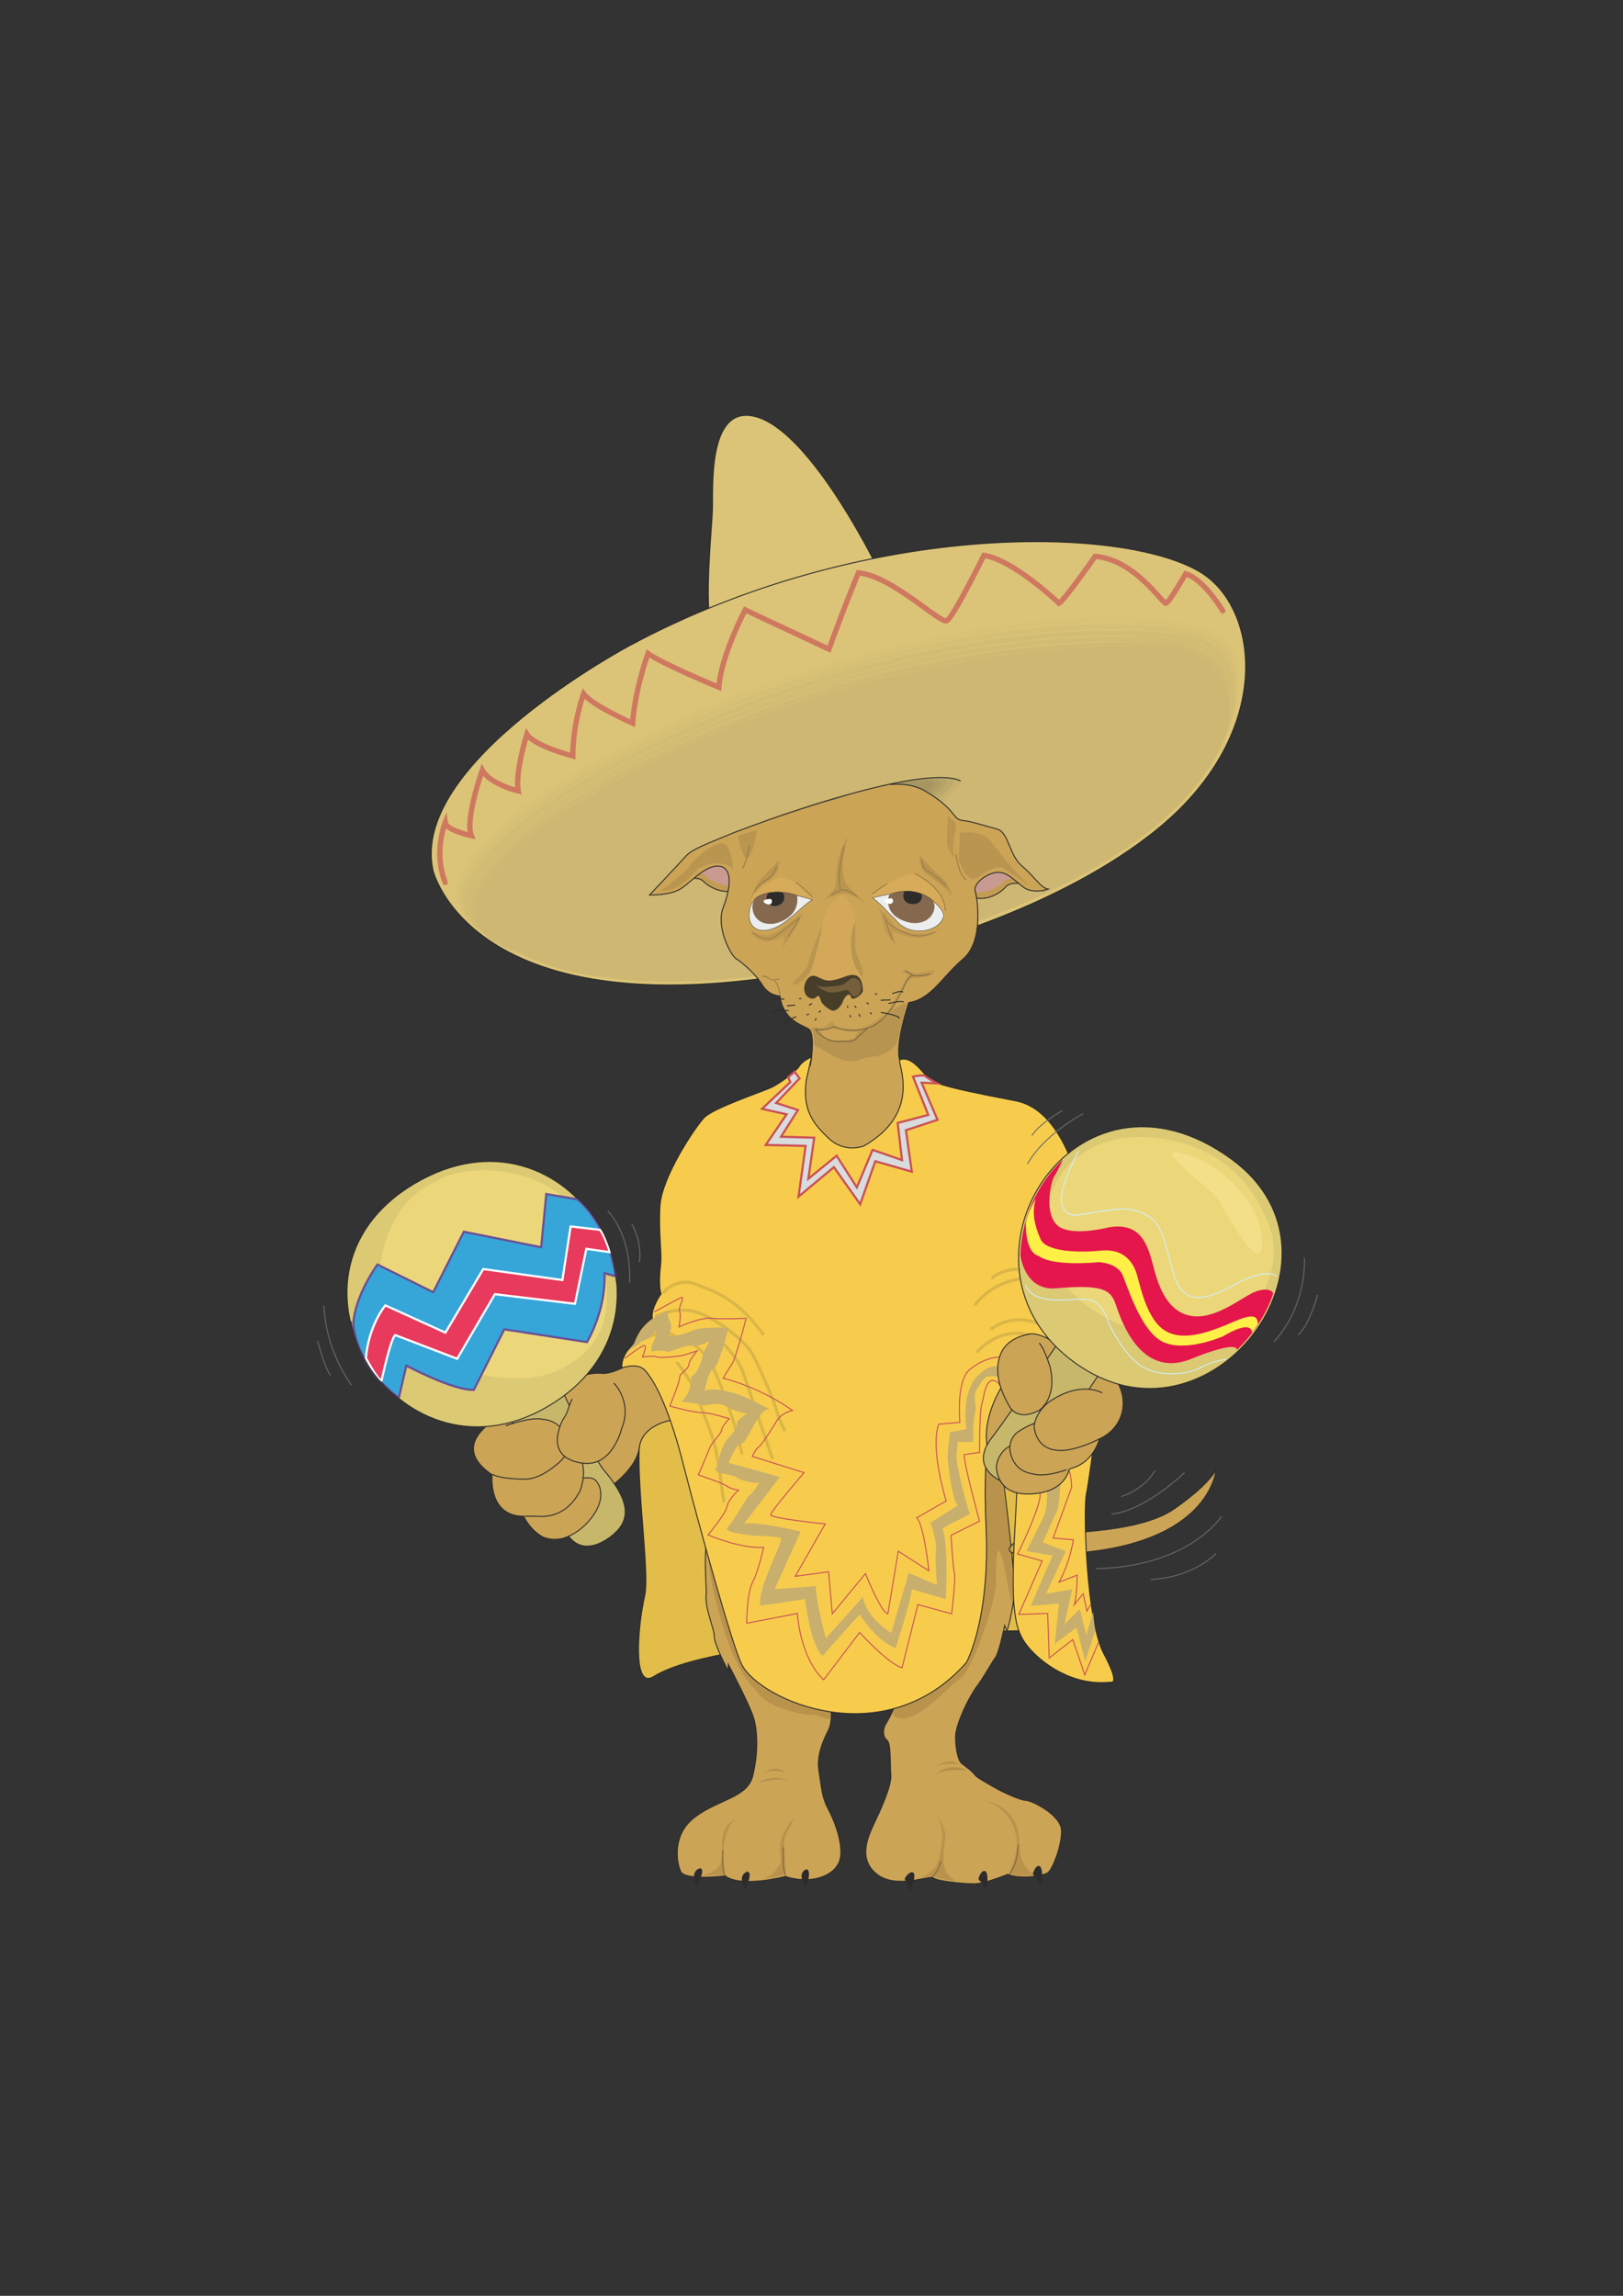 <?xml version="1.0" encoding="utf-8"?>
<!-- Created by UniConvertor 2.0rc4 (https://sk1project.net/) -->
<svg xmlns="http://www.w3.org/2000/svg" height="841.89pt" viewBox="0 0 595.276 841.89" width="595.276pt" version="1.1" xmlns:xlink="http://www.w3.org/1999/xlink" id="97447d30-f60c-11ea-83f9-dcc15c148e23">

<rect x="0" y="0" width="595.276" height="841.89" fill="#333333" stroke="none"/>

<g>
	<path style="stroke:#2d2c2b;stroke-width:0.36;stroke-miterlimit:10.433;fill:#dbc477;" d="M 322.766,210.057 C 318.374,201.057 295.982,157.569 276.974,152.745 259.118,148.209 261.638,180.249 261.278,187.449 260.99,194.649 258.254,220.929 260.99,231.441 263.798,242.025 322.766,210.057 322.766,210.057 L 322.766,210.057 Z" />
	<path style="stroke:#2d2c2b;stroke-width:0.36;stroke-miterlimit:10.433;fill:#dbc477;" d="M 318.374,351.609 C 331.19,348.585 387.854,334.329 425.294,303.369 467.63,268.305 462.086,222.369 439.694,209.481 410.174,192.417 315.566,191.337 231.182,236.625 231.182,236.625 150.038,279.609 158.822,319.209 158.822,319.209 174.446,385.377 318.374,351.609 L 318.374,351.609 Z" />
	<path style="fill:#cdb772;" d="M 451.286,265.209 C 453.014,259.665 450.494,238.425 427.67,237.201 408.446,236.193 310.094,235.617 211.67,294.801 211.67,294.801 142.838,334.041 191.654,350.025 191.654,350.025 220.094,367.665 291.302,356.001 291.302,356.001 429.686,333.249 451.286,265.209 L 451.286,265.209 Z" />
	<g>
		<path style="fill:#c6b16f;" d="M 351.278,288.105 C 328.454,314.745 299.438,314.673 297.422,315.105 295.478,315.609 286.55,298.905 286.55,298.905 303.614,291.417 359.486,278.817 351.278,288.105 L 351.278,288.105 Z" />
		<path style="fill:#bca96b;" d="M 348.83,288.321 C 327.878,311.649 301.022,312.513 299.078,313.017 297.062,313.449 287.414,298.617 287.414,298.617 304.55,291.417 357.254,279.321 348.83,288.321 L 348.83,288.321 Z" />
		<path style="fill:#b5a368;" d="M 346.31,288.609 C 327.302,308.553 302.678,310.425 300.662,310.857 298.646,311.361 288.278,298.329 288.278,298.329 305.486,291.345 355.094,279.825 346.31,288.609 L 346.31,288.609 Z" />
		<path style="fill:#ad9c64;" d="M 343.862,288.825 C 326.726,305.457 304.262,308.265 302.318,308.769 300.302,309.201 289.142,298.113 289.142,298.113 306.494,291.345 352.934,280.401 343.862,288.825 L 343.862,288.825 Z" />
	</g>
	<path style="fill:#a79661;" d="M 290.006,297.825 C 307.43,291.273 350.774,280.905 341.414,289.041 326.15,302.361 305.918,306.177 303.902,306.609 301.886,307.041 290.006,297.825 290.006,297.825 L 290.006,297.825 Z" />
	<path style="stroke:#2d2c2b;stroke-width:0.36;stroke-miterlimit:10.433;fill:#c29c53;" d="M 382.094,326.409 C 382.094,326.409 372.086,321.657 368.846,325.257 365.678,328.857 359.27,330.801 356.462,328.425 353.654,326.049 359.27,305.601 382.094,326.409 L 382.094,326.409 Z" />
	<path style="fill:#c99b90;" d="M 373.454,322.233 C 373.454,322.233 369.278,321.657 367.694,323.601 366.038,325.617 358.694,328.857 357.47,326.409 356.246,324.033 360.062,313.665 373.454,322.233 L 373.454,322.233 Z" />
	<path style="stroke:#2d2c2b;stroke-width:0.36;stroke-miterlimit:10.433;fill:#c29c53;" d="M 244.862,325.185 C 244.862,325.185 254.582,319.785 257.966,323.169 261.422,326.625 267.902,328.209 270.566,325.617 273.23,323.097 266.462,303.081 244.862,325.185 L 244.862,325.185 Z" />
	<path style="fill:#c99b90;" d="M 253.214,320.433 C 253.214,320.433 257.39,319.641 259.118,321.513 260.846,323.385 268.406,326.193 269.414,323.745 270.494,321.225 266.102,311.073 253.214,320.433 L 253.214,320.433 Z" />
	<path style="fill:#cca456;" d="M 306.494,293.217 C 310.166,292.425 327.662,283.209 339.254,290.049 350.846,296.817 349.262,300.417 352.862,300.849 356.462,301.209 361.286,302.865 365.678,304.017 370.07,305.241 370.07,313.665 374.894,317.625 379.646,321.657 381.662,325.617 384.47,326.049 384.47,326.049 378.854,328.065 375.254,325.257 371.654,322.449 368.846,319.209 364.886,320.001 360.854,320.865 356.894,324.465 357.686,326.841 358.478,329.217 360.854,345.201 353.294,351.609 345.662,358.017 341.63,366.441 333.278,367.665 333.278,367.665 328.094,383.217 330.038,388.833 332.054,394.449 343.646,409.641 322.046,425.625 300.446,441.609 285.686,409.209 297.278,390.417 297.278,390.417 299.294,378.825 296.486,377.241 293.678,375.657 287.27,374.001 286.046,365.217 286.046,365.217 282.086,365.217 279.638,361.257 277.262,357.225 272.078,352.833 270.062,351.609 268.046,350.457 262.502,340.017 265.238,332.817 268.046,325.617 268.838,318.057 263.654,317.625 258.47,317.265 253.502,323.601 249.47,326.049 245.438,328.425 238.238,328.209 238.238,328.209 238.238,328.209 249.47,316.329 251.486,314.025 253.862,311.217 261.134,308.769 266.102,306.609 273.086,303.657 276.47,302.865 279.638,301.209 282.878,299.625 290.798,296.601 306.494,293.217 L 306.494,293.217 Z" />
	<path style="fill:#d3a858;" d="M 309.878,328.857 C 310.958,330.009 314.27,333.825 313.478,339.657 312.686,345.417 312.686,350.817 314.486,354.201 316.286,357.657 317.078,360.033 315.062,361.833 313.046,363.633 296.27,364.857 296.486,360.465 296.702,356.001 298.07,352.401 298.286,351.033 298.502,349.665 301.886,337.209 302.462,335.841 303.038,334.401 307.502,326.265 309.878,328.857 L 309.878,328.857 Z" />
	<path style="stroke:#d3a858;stroke-width:0.36;stroke-miterlimit:10.433;fill:#d6ab59;" d="M 346.454,334.401 C 346.382,338.865 337.454,331.233 327.446,331.233 320.03,331.233 319.166,329.433 320.462,327.849 321.254,326.913 322.262,326.265 323.27,325.617 324.278,325.041 332.27,319.425 335.87,320.865 339.47,322.233 346.67,327.417 346.454,334.401 L 346.454,334.401 Z" />
	<path style="stroke:#2d2c2b;stroke-width:0.36;stroke-miterlimit:10.433;fill:#e3bd4a;" d="M 237.302,521.241 C 230.03,524.697 238.886,574.809 236.438,585.249 234.062,595.617 231.758,619.737 239.678,614.841 265.238,598.857 375.686,597.993 375.686,597.993 375.686,597.993 426.878,431.241 237.302,521.241 L 237.302,521.241 Z" />
	<path style="stroke:#2d2c2b;stroke-width:0.36;stroke-miterlimit:10.433;fill:#cca456;" d="M 231.686,500.001 C 228.95,501.081 224.486,504.033 220.454,503.601 216.494,503.241 208.502,505.257 203.678,508.857 198.854,512.457 157.67,525.201 180.494,540.825 180.494,540.825 178.838,556.017 192.086,556.017 192.086,556.017 196.838,566.817 206.486,564.009 216.062,561.201 220.454,547.593 220.454,547.593 220.454,547.593 233.27,540.033 234.494,530.817 235.646,521.601 248.102,520.449 248.102,520.449 248.102,520.449 242.054,496.041 231.686,500.001 L 231.686,500.001 Z" />
	<path style="stroke:#2d2c2b;stroke-width:0.36;stroke-miterlimit:10.433;fill:#c7b76b;" d="M 206.486,510.441 C 207.638,513.249 218.366,535.353 221.246,538.809 230.102,549.249 232.046,556.449 225.278,562.425 225.278,562.425 212.678,574.377 206.486,559.617 203.03,551.553 187.262,520.017 187.262,520.017 L 206.486,510.441 Z" />
	<path style="fill:#cca456;" d="M 219.302,543.993 C 219.302,543.993 224.054,550.833 213.254,560.409 213.254,560.409 203.678,568.761 197.27,561.993 190.934,555.369 197.27,552.849 200.438,551.625 203.678,550.401 213.686,536.433 219.302,543.993 L 219.302,543.993 Z" />
	<path style="stroke:#2d2c2b;stroke-width:0.36;stroke-miterlimit:10.433;fill:none;" d="M 213.254,542.193 C 213.254,542.193 216.854,541.257 218.438,542.841 220.094,544.425 221.678,548.601 218.654,554.001 218.654,554.001 214.838,561.417 206.846,564.009 206.846,564.009 199.286,566.457 194.678,560.049" />
	<path style="fill:#cca456;" d="M 213.254,535.641 C 214.838,538.737 214.046,547.593 208.502,552.417 202.886,557.241 196.046,556.017 194.102,555.657 192.086,555.225 180.494,547.233 190.07,540.033 199.646,532.833 210.446,530.025 213.254,535.641 L 213.254,535.641 Z" />
	<path style="stroke:#2d2c2b;stroke-width:0.36;stroke-miterlimit:10.433;fill:none;" d="M 207.854,532.833 C 207.854,532.833 212.102,532.257 213.47,536.217 214.838,540.249 213.254,546.009 212.462,547.233 211.67,548.457 207.638,557.025 196.694,556.017 L 192.446,556.017" />
	<path style="fill:#cca456;" d="M 186.902,522.393 C 191.222,521.529 201.662,516.849 207.278,525.633 212.894,534.417 198.062,541.257 195.686,542.049 193.238,542.841 186.038,542.409 183.662,541.257 181.286,540.033 175.238,524.841 186.902,522.393 L 186.902,522.393 Z" />
	<path style="stroke:#2d2c2b;stroke-width:0.36;stroke-miterlimit:10.433;fill:none;" d="M 185.462,522.825 C 185.462,522.825 194.894,519.441 198.854,520.449 198.854,520.449 204.254,520.449 207.062,525.417 207.062,525.417 211.67,531.609 203.678,537.441 203.678,537.441 197.846,542.625 192.302,542.409 192.302,542.409 183.302,542.409 180.638,540.609" />
	<path style="fill:#cca456;" d="M 220.886,505.257 C 222.902,505.257 230.894,509.217 228.878,520.017 226.862,530.817 220.958,540.681 208.862,535.209 200.87,531.609 205.262,521.601 207.278,519.657 209.294,517.641 208.862,505.257 220.886,505.257 L 220.886,505.257 Z" />
	<path style="stroke:#2d2c2b;stroke-width:0.36;stroke-miterlimit:10.433;fill:#cca456;" d="M 366.902,536.073 C 368.198,541.761 372.23,577.329 372.158,584.169 372.158,584.169 370.862,594.105 369.278,598.137 L 368.486,596.121 C 368.486,596.121 366.398,606.129 365.174,607.713 363.95,609.297 360.71,615.273 358.262,618.441 355.814,621.609 350.558,631.977 350.486,636.729 350.414,641.553 351.566,645.945 352.79,646.737 353.942,647.601 356.75,649.617 357.542,650.841 358.334,651.993 363.086,654.441 365.102,655.665 367.118,656.889 374.246,660.201 376.262,660.201 378.278,660.201 389.366,665.529 389.366,671.505 389.294,677.553 385.982,685.473 384.398,686.697 382.814,687.849 374.75,689.361 369.566,687.345 369.566,687.345 361.142,690.873 357.182,690.801 353.15,690.801 343.574,689.865 342.35,688.641 341.198,687.489 328.742,692.961 321.614,687.273 314.414,681.585 318.518,673.233 320.534,668.841 322.622,664.449 327.086,654.945 326.726,650.913 326.366,646.881 326.87,639.321 325.286,638.097 323.702,636.873 323.702,634.065 324.926,632.121 326.15,630.105 332.27,619.377 331.55,609.729 330.83,600.153 303.182,603.465 302.75,611.457 302.246,619.449 303.038,623.121 304.19,625.497 305.342,627.945 304.91,631.905 304.118,633.921 303.254,635.865 299.222,642.633 300.374,649.473 301.454,656.241 301.454,659.049 303.83,663.513 306.206,667.905 310.094,677.985 307.646,683.169 305.198,688.281 297.134,691.017 287.99,688.137 287.99,688.137 271.934,692.385 265.958,687.921 265.958,687.921 251.126,689.793 249.614,686.193 248.03,682.593 246.518,672.513 255.014,666.249 263.438,659.913 273.878,659.193 275.966,651.633 277.982,644.073 278.126,634.857 276.182,629.241 274.166,623.625 267.11,610.305 267.11,610.305 L 267.11,612.753 C 267.11,612.753 261.998,603.105 261.998,600.297 262.07,597.489 258.542,589.857 258.974,585.033 259.406,580.281 256.814,566.169 262.07,551.913 270.782,528.513 355.742,487.185 366.902,536.073 L 366.902,536.073 Z" />
	<path style="fill:#b9924b;" d="M 303.902,626.217 C 303.902,626.217 304.694,628.809 304.478,630.033 304.262,631.257 298.862,628.233 297.638,628.809 296.486,629.457 282.662,626.433 278.846,621.825 275.102,617.217 269.702,613.833 263.294,589.857 258.47,571.857 260.27,567.609 260.27,567.609 L 303.902,626.217 Z" />
	<path style="fill:#b9924b;" d="M 371.078,587.841 C 370.646,589.209 365.246,548.817 365.246,581.217 365.246,586.689 356.894,612.393 352.286,615.417 347.678,618.441 333.638,635.217 327.446,628.809 L 330.254,622.041 362.294,526.209 C 362.294,526.209 366.254,535.065 367.046,540.249 373.094,579.057 371.078,587.841 371.078,587.841 L 371.078,587.841 Z" />
	<path style="stroke:#2d2c2b;stroke-width:0.36;stroke-miterlimit:10.433;fill:#cca456;" d="M 377.27,562.857 C 386.054,561.993 417.23,562.857 430.838,553.209 444.446,543.633 446.03,538.809 446.03,538.809 446.03,538.809 444.446,564.441 398.078,569.193 351.638,574.017 377.27,562.857 377.27,562.857 L 377.27,562.857 Z" />
	<path style="stroke:#dbc477;stroke-width:1.944;stroke-miterlimit:10.433;fill:none;" d="M 172.862,337.641 C 164.87,331.665 166.886,324.033 166.886,324.033 177.254,286.809 278.486,250.017 278.486,250.017 398.87,210.057 445.67,230.001 445.67,230.001 458.054,235.617 454.094,256.857 451.646,261.249" />
	<g>
		<path style="stroke:#d9c176;stroke-width:1.944;stroke-miterlimit:10.433;fill:none;" d="M 174.518,338.865 C 166.454,333.177 168.254,325.473 168.254,325.473 178.694,288.321 279.926,251.817 279.926,251.817 392.606,214.089 443.006,231.441 443.006,231.441 457.766,236.769 453.302,258.657 450.926,263.049" />
		<path style="stroke:#d5bf75;stroke-width:1.944;stroke-miterlimit:10.433;fill:none;" d="M 176.174,340.161 C 168.038,334.689 169.694,326.985 169.694,326.985 180.062,289.761 281.366,253.617 281.366,253.617 386.342,218.193 440.342,232.809 440.342,232.809 457.406,237.921 452.582,260.457 450.206,264.849" />
		<path style="stroke:#d2bc74;stroke-width:1.944;stroke-miterlimit:10.433;fill:none;" d="M 177.902,341.457 C 169.694,336.201 171.062,328.425 171.062,328.425 181.502,291.201 282.878,255.417 282.878,255.417 380.078,222.225 437.678,234.249 437.678,234.249 457.046,239.001 451.862,262.257 449.486,266.649" />
		<path style="stroke:#d2bc74;stroke-width:1.944;stroke-miterlimit:10.433;fill:none;" d="M 179.558,342.681 C 171.278,337.785 172.502,329.865 172.502,329.865 182.87,292.713 284.318,257.217 284.318,257.217 373.814,226.329 435.014,235.617 435.014,235.617 456.758,240.153 451.142,264.057 448.766,268.449" />
		<path style="stroke:#ceba73;stroke-width:1.944;stroke-miterlimit:10.433;fill:none;" d="M 181.214,343.977 C 172.862,339.297 173.87,331.377 173.87,331.377 184.238,294.153 285.83,259.017 285.83,259.017 367.55,230.361 432.35,237.057 432.35,237.057 456.398,241.305 450.422,265.857 447.974,270.249" />
	</g>
	<path style="stroke:#cdb772;stroke-width:1.944;stroke-miterlimit:10.433;fill:none;" d="M 182.87,345.201 C 174.446,340.809 175.238,332.817 175.238,332.817 185.678,295.665 287.27,260.817 287.27,260.817 361.286,234.465 429.686,238.425 429.686,238.425 456.038,242.457 449.63,267.657 447.254,272.049" />
	<path style="stroke-miterlimit:10.433;stroke:#cf7860;stroke-width:1.944;stroke-linecap:round;fill:none;" d="M 448.478,224.025 C 448.478,224.025 441.638,212.433 434.87,210.417 434.87,210.417 428.894,220.857 427.67,221.217 426.446,221.649 416.438,205.233 401.678,204.009 401.678,204.009 390.446,220.065 388.43,221.217 388.43,221.217 371.654,205.233 360.854,203.649 360.854,203.649 349.694,226.401 347.246,227.625 344.87,228.849 327.23,211.209 314.846,210.057 314.846,210.057 309.662,222.441 304.046,238.065 L 273.302,223.665 C 273.302,223.665 264.446,240.441 263.654,252.033 263.654,252.033 242.486,243.249 237.662,239.649 237.662,239.649 232.838,252.825 232.046,265.209 232.046,265.209 217.286,258.801 214.046,254.409 214.046,254.409 210.086,265.209 210.086,277.233 210.086,277.233 196.046,273.633 193.238,269.241 193.238,269.241 188.846,283.209 190.07,290.049 190.07,290.049 179.702,287.601 176.894,282.417 176.894,282.417 170.486,300.417 172.862,306.465 172.862,306.465 163.646,304.449 163.286,301.641 163.286,301.641 158.894,312.441 163.286,323.601" />
	<path style="fill:#b99550;" d="M 310.454,307.617 C 312.11,304.881 306.062,319.209 311.246,325.257 313.478,327.777 317.654,331.233 317.654,331.233 317.654,331.233 312.038,327.201 308.87,327.633 305.702,328.065 299.654,331.233 299.654,331.233 299.654,331.233 306.638,328.137 306.638,323.601 306.638,317.625 307.646,312.441 310.454,307.617 L 310.454,307.617 Z" />
	<path style="fill:#b99550;" d="M 313.694,338.001 C 311.246,343.617 311.678,352.041 314.846,356.433 318.086,360.825 316.07,359.601 316.502,357.225 316.862,354.849 313.694,350.313 313.694,347.217 313.694,343.617 313.694,338.001 313.694,338.001 L 313.694,338.001 Z" />
	<path style="fill:#b99550;" d="M 302.102,338.001 C 301.238,340.449 298.862,354.057 296.846,356.865 294.902,359.601 290.87,362.049 290.87,360.825 290.87,359.601 296.054,356.001 296.486,353.265 296.846,350.457 302.102,338.001 302.102,338.001 L 302.102,338.001 Z" />
	<path style="fill:#bf9952;" d="M 322.046,333.249 C 324.062,333.609 326.87,337.641 328.454,339.657 330.038,341.601 339.254,344.409 345.662,340.017 345.662,340.017 340.046,345.201 333.638,343.617 327.23,342.033 327.23,340.809 327.662,342.825 328.094,344.841 328.454,346.857 328.454,346.857 328.454,346.857 324.062,342.033 324.062,339.225 324.062,336.417 322.046,333.249 322.046,333.249 L 322.046,333.249 Z" />
	<path style="fill:#b99550;" d="M 337.238,312.801 C 337.238,312.801 336.878,318.417 339.686,320.433 342.494,322.449 348.038,326.409 348.83,328.065 349.694,329.649 348.47,324.465 345.662,322.017 342.854,319.641 337.67,314.817 337.238,312.801 L 337.238,312.801 Z" />
	<path style="fill:#b99550;" d="M 285.686,315.609 C 285.686,319.209 284.678,321.441 281.078,323.457 277.478,325.401 275.246,329.217 274.094,332.817 274.094,332.817 276.038,326.409 278.054,323.601 280.07,320.865 285.686,315.609 285.686,315.609 L 285.686,315.609 Z" />
	<path style="fill:#bf9952;" d="M 294.038,336.057 C 296.486,330.873 286.046,343.257 280.502,342.825 274.886,342.465 274.454,339.225 274.454,339.225 274.454,339.225 276.902,349.665 287.27,343.257 287.27,343.257 288.062,346.065 286.478,348.441 286.478,348.441 290.87,342.825 294.038,336.057 L 294.038,336.057 Z" />
	<path style="fill:#b99550;" d="M 347.678,299.265 C 349.694,301.209 351.278,301.641 350.486,304.449 349.694,307.257 349.262,312.441 350.054,314.025 350.846,315.609 347.246,311.217 347.246,309.201 347.246,307.257 347.678,299.265 347.678,299.265 L 347.678,299.265 Z" />
	<path style="fill:#b99550;" d="M 352.07,305.241 C 356.03,305.241 360.494,304.809 363.662,308.841 366.83,312.801 376.046,324.825 379.286,325.617 379.286,325.617 377.63,325.257 367.694,318.057 367.694,318.057 364.094,317.265 358.838,321.657 356.534,323.601 354.086,321.657 351.638,315.609 L 352.07,305.241 Z" />
	<path style="fill:#b99550;" d="M 277.694,304.449 C 277.694,304.449 276.47,312.441 274.454,314.457 272.438,316.401 270.638,306.465 270.638,306.465 270.638,306.465 274.094,305.241 277.694,304.449 L 277.694,304.449 Z" />
	<path style="fill:#b99550;" d="M 268.838,318.849 C 268.838,318.849 268.478,308.841 264.446,309.201 260.486,309.633 253.646,316.041 252.494,318.057 251.27,320.001 243.638,325.833 242.486,326.409 242.486,326.409 247.454,328.641 256.094,318.417 256.094,318.417 264.446,314.025 268.838,318.849 L 268.838,318.849 Z" />
	<path style="fill:#473e2a;" d="M 310.886,357.801 C 309.158,358.305 305.702,360.033 302.894,359.457 300.086,358.809 298.502,356.649 296.486,358.665 294.47,360.609 294.254,364.857 297.062,366.009 299.87,367.233 299.87,362.841 301.094,367.017 301.382,368.241 304.478,370.833 305.846,370.617 307.286,370.401 308.654,368.601 309.086,367.449 309.446,366.225 311.462,363.057 312.254,365.865 312.686,367.233 316.646,364.641 316.502,363.057 316.286,361.401 316.286,356.217 310.886,357.801 L 310.886,357.801 Z" />
	<path style="fill:#73603a;" d="M 313.046,358.665 C 311.894,358.449 310.454,360.825 308.438,361.257 306.494,361.617 301.886,362.265 300.302,361.617 298.646,361.041 300.662,362.337 301.886,363.057 306.35,365.433 309.878,362.265 311.102,363.201 312.254,364.209 312.686,366.441 314.558,365.001 315.782,364.137 316.07,362.049 315.638,360.825 315.278,359.601 314.702,358.809 313.046,358.665 L 313.046,358.665 Z" />
	<path style="fill:#eceded;" d="M 329.03,327.201 C 332.054,327.057 336.806,326.985 340.838,329.649 344.294,331.809 346.382,334.617 346.094,336.057 344.726,341.673 333.494,344.049 328.454,337.209 328.454,337.209 327.158,336.129 324.854,333.609 322.262,330.801 320.03,329.217 320.03,329.217 L 329.03,327.201 Z" />
	<path style="stroke:#d3a858;stroke-width:0.36;stroke-miterlimit:10.433;fill:#d6ab59;" d="M 297.494,329.001 C 295.982,327.993 289.862,320.433 285.47,322.017 281.078,323.601 273.446,329.001 275.246,334.257 277.046,339.441 300.086,330.801 297.494,329.001 L 297.494,329.001 Z" />
	<path style="fill:#eceded;" d="M 289.79,327.705 C 286.91,327.705 282.446,326.553 278.27,328.857 274.67,330.801 274.598,335.193 274.814,336.633 275.678,342.393 282.374,343.041 289.646,336.705 289.646,336.705 291.014,335.697 293.534,333.393 296.342,330.801 297.926,329.937 297.926,329.937 L 289.79,327.705 Z" />
	<path style="fill:#84694e;" d="M 342.494,331.017 C 343.574,333.177 341.63,339.225 334.286,338.433 334.286,338.433 323.846,337.065 326.078,328.209 326.078,328.209 330.47,325.617 336.878,327.417 336.878,327.417 341.054,328.425 342.494,331.017 L 342.494,331.017 Z" />
	<path style="fill:#84694e;" d="M 276.254,330.945 C 275.318,333.177 276.47,339.585 283.886,338.721 283.886,338.721 293.39,337.137 292.382,328.497 292.382,328.497 287.198,325.977 280.79,327.705 280.79,327.705 277.406,328.137 276.254,330.945 L 276.254,330.945 Z" />
	<path style="fill:#2d2c2b;" d="M 337.886,327.849 C 338.318,327.993 338.678,331.449 334.934,331.521 331.334,331.665 330.686,328.209 331.838,326.913 331.838,326.913 334.286,326.337 337.886,327.849 L 337.886,327.849 Z" />
	<path style="fill:#2d2c2b;" d="M 286.838,327.201 C 287.774,327.417 288.71,331.593 284.534,332.241 281.798,332.673 280.07,329.289 281.87,327.489 281.87,327.489 284.534,326.841 286.838,327.201 L 286.838,327.201 Z" />
	<path style="fill:#bf9952;" d="M 342.638,356.001 C 342.422,354.777 336.23,358.233 334.07,356.433 334.07,356.433 331.478,354.633 330.83,356.001 330.254,357.441 333.854,355.857 332.63,358.449 331.478,361.041 327.23,367.449 326.654,369.249 326.078,371.049 318.086,377.601 313.046,377.241 308.078,376.809 307.07,376.809 306.278,375.657 305.486,374.433 304.838,374.217 304.046,375.225 303.254,376.233 300.302,377.601 298.286,377.025 296.27,376.449 300.662,378.609 302.894,377.817 305.054,377.025 308.438,377.025 309.446,377.817 310.454,378.609 317.438,378.825 319.67,377.241 321.83,375.657 327.23,371.841 328.67,367.665 330.038,363.417 333.062,359.241 334.07,358.809 335.078,358.449 343.286,358.809 342.638,356.001 L 342.638,356.001 Z" />
	<path style="fill:#b79450;" d="M 332.486,367.809 C 331.262,368.025 327.446,369.825 325.286,372.057 323.054,374.217 317.438,377.601 315.278,378.249 313.046,378.825 315.854,381.057 309.878,381.417 303.902,381.849 301.886,380.625 301.094,378.249 300.302,375.801 296.846,376.809 297.494,377.457 298.07,378.033 298.646,380.265 298.646,380.841 298.646,381.417 298.07,383.433 300.302,384.225 302.462,385.017 309.446,390.849 314.702,388.833 319.886,386.817 320.03,388.041 323.27,386.817 326.438,385.665 328.67,383.433 329.246,381.417 329.894,379.401 332.486,367.809 332.486,367.809 L 332.486,367.809 Z" />
	<path style="fill:#ffffff;" d="M 326.654,329.433 C 327.878,329.289 327.878,331.449 326.438,331.449 325.07,331.449 322.694,329.865 326.654,329.433 L 326.654,329.433 Z" />
	<path style="fill:#ffffff;" d="M 282.302,329.649 C 283.454,329.505 283.454,331.665 282.086,331.665 280.646,331.665 278.27,330.009 282.302,329.649 L 282.302,329.649 Z" />
	<path style="stroke:#2d2c2b;stroke-width:0.144;stroke-miterlimit:10.433;fill:none;" d="M 289.79,327.633 C 286.694,327.057 282.302,326.553 278.27,328.641 274.886,330.441 274.598,335.193 274.814,336.633 275.678,342.393 282.374,343.041 289.646,336.705 289.646,336.705 291.014,335.697 293.534,333.393 296.342,330.801 297.926,329.937 297.926,329.937 L 289.79,327.633 Z" />
	<path style="stroke:#2d2c2b;stroke-width:0.144;stroke-miterlimit:10.433;fill:none;" d="M 329.174,327.201 C 332.27,326.409 337.094,326.625 340.838,329.289 344.15,331.593 346.382,334.617 346.094,336.057 344.726,341.673 333.494,344.049 328.454,337.209 328.454,337.209 327.158,336.129 324.854,333.609 322.262,330.801 320.03,329.217 320.03,329.217 L 329.174,327.201 Z" />
	<path style="stroke:#9b7f47;stroke-width:0.36;stroke-miterlimit:10.433;fill:none;" d="M 342.998,341.745 C 342.998,341.745 338.534,344.265 333.566,342.609 328.598,341.025 326.294,339.009 325.43,338.145 324.638,337.209 323.99,335.553 323.99,335.553" />
	<path style="stroke:#9b7f47;stroke-width:0.36;stroke-miterlimit:10.433;fill:none;" d="M 324.782,337.209 C 324.782,337.209 326.294,343.041 327.446,344.553" />
	<path style="stroke:#977c46;stroke-width:0.36;stroke-miterlimit:10.433;fill:none;" d="M 309.662,310.209 C 309.662,310.209 306.638,320.721 308.366,326.409 308.366,326.409 310.454,325.545 314.486,328.857" />
	<path style="stroke:#977c46;stroke-width:0.36;stroke-miterlimit:10.433;fill:none;" d="M 308.294,326.553 C 308.294,326.553 306.134,327.129 304.694,328.353" />
	<path style="stroke:#977c46;stroke-width:0.36;stroke-miterlimit:10.433;fill:none;" d="M 284.894,317.625 C 284.894,317.625 283.958,320.721 281.798,322.161 279.566,323.529 277.55,325.257 276.902,326.841" />
	<path style="stroke:#9b7f47;stroke-width:0.36;stroke-miterlimit:10.433;fill:none;" d="M 276.038,342.033 C 276.038,342.033 280.358,345.705 283.742,343.761 287.198,341.745 293.678,335.841 293.246,336.705 292.886,337.641 288.998,343.545 288.998,343.545" />
	<path style="stroke:#977c46;stroke-width:0.36;stroke-miterlimit:10.433;fill:none;" d="M 338.03,315.249 C 338.03,315.249 338.462,318.417 339.686,319.065 340.838,319.641 346.094,323.457 347.03,324.825" />
	<path style="stroke:#7d683e;stroke-width:0.36;stroke-miterlimit:10.433;fill:none;" d="M 341.054,357.225 C 341.054,357.225 335.87,358.449 334.43,357.441 333.062,356.433 332.054,356.217 332.054,356.217" />
	<path style="stroke:#7d683e;stroke-width:0.36;stroke-miterlimit:10.433;fill:none;" d="M 318.086,377.241 C 318.086,377.241 314.99,379.833 314.27,380.625 312.542,382.497 310.454,381.633 308.078,381.921 302.75,382.497 298.142,377.169 299.438,377.457 302.678,378.105 305.702,376.449 305.702,376.449 312.038,379.257 318.086,377.025 318.086,377.025 326.294,375.009 331.694,361.257 332.486,359.817 333.278,358.449 334.646,357.657 334.646,357.657" />
	<path style="stroke:#9b7f47;stroke-width:0.36;stroke-miterlimit:10.433;fill:none;" d="M 286.046,364.641 C 286.046,363.633 285.254,360.609 284.102,359.601" />
	<path style="stroke:#9b7f47;stroke-width:0.36;stroke-miterlimit:10.433;fill:none;" d="M 285.902,358.809 C 285.902,358.809 283.886,360.033 282.086,358.809 280.502,357.801 279.494,357.657 279.854,358.449" />
	<path style="stroke:#9b7f47;stroke-width:0.36;stroke-miterlimit:10.433;fill:none;" d="M 335.654,320.433 C 335.654,320.433 346.886,325.617 346.67,334.041" />
	<path style="stroke:#9b7f47;stroke-width:0.36;stroke-miterlimit:10.433;fill:none;" d="M 319.886,327.849 C 319.886,327.849 324.638,324.249 325.43,324.033" />
	<path style="stroke:#9b7f47;stroke-width:0.36;stroke-miterlimit:10.433;fill:none;" d="M 298.07,329.001 C 298.07,329.001 293.102,324.033 291.878,323.601" />
	<path style="stroke:#977c46;stroke-width:0.36;stroke-miterlimit:10.433;fill:none;" d="M 350.63,313.233 C 350.63,313.233 351.494,320.865 354.446,322.665" />
	<path style="stroke:#977c46;stroke-width:0.36;stroke-miterlimit:10.433;fill:none;" d="M 274.886,310.065 C 274.886,310.065 273.662,316.833 272.294,318.417" />
	<path style="stroke:#2d2c2b;stroke-width:0.36;stroke-miterlimit:10.433;fill:none;" d="M 326.654,287.673 C 331.046,287.313 335.438,287.817 339.254,290.049 350.846,296.817 349.262,300.417 352.862,300.849 356.462,301.209 361.286,302.865 365.678,304.017 370.07,305.241 370.07,313.665 374.894,317.625 379.646,321.657 381.662,325.617 384.47,326.049 384.47,326.049 378.854,328.065 375.254,325.257 371.654,322.449 368.846,319.209 364.886,320.001 360.854,320.865 356.894,324.465 357.686,326.841 358.478,329.217 360.854,345.201 353.294,351.609 345.662,358.017 341.63,366.441 333.278,367.665 333.278,367.665 328.094,383.217 330.038,388.833 332.054,394.449 343.646,409.641 322.046,425.625 300.446,441.609 285.686,409.209 297.278,390.417 297.278,390.417 299.294,378.825 296.486,377.241 293.678,375.657 287.27,374.001 286.046,365.217 286.046,365.217 282.086,365.217 279.638,361.257 277.262,357.225 272.078,352.833 270.062,351.609 268.046,350.457 262.502,340.017 265.238,332.817 268.046,325.617 268.838,318.057 263.654,317.625 258.47,317.265 253.502,323.601 249.47,326.049 245.438,328.425 238.238,328.209 238.238,328.209 238.238,328.209 249.47,316.329 251.486,314.025 253.862,311.217 261.134,308.769 266.102,306.609 268.046,305.817 269.702,305.097 271.142,304.593 271.142,304.593 337.094,279.321 352.358,286.377" />
	<path style="stroke:#2d2c2b;stroke-width:0.36;stroke-miterlimit:10.433;fill:#f7cc4c;" d="M 330.038,388.617 C 328.742,389.121 338.894,407.625 316.862,420.225 316.862,420.225 309.734,423.177 303.686,417.201 298.79,412.449 294.182,407.553 295.694,396.249 L 297.638,387.609 C 297.638,387.609 294.254,389.049 293.102,391.065 291.878,393.009 286.046,397.257 283.238,398.625 280.502,400.065 261.638,406.257 258.254,409.857 254.87,413.457 242.702,431.601 242.054,442.257 241.478,452.841 242.846,459.249 242.27,464.001 241.694,468.825 241.838,473.217 242.486,474.441 242.486,474.441 238.67,479.625 239.246,483.441 239.246,483.441 233.846,486.825 232.694,492.657 232.694,492.657 227.654,496.401 228.086,501.657 228.086,501.657 233.846,499.425 236.654,502.593 239.462,505.833 244.646,513.825 250.478,536.433 256.238,559.041 268.694,603.897 272.078,610.449 278.846,623.625 324.494,643.641 354.446,609.657 354.446,609.657 363.23,594.033 361.646,559.617 360.062,525.201 364.886,516.417 368.054,515.625 371.294,514.833 374.462,523.257 372.446,556.809 370.43,590.433 372.086,597.633 376.838,603.609 381.662,609.657 393.254,618.441 407.294,616.857 407.294,616.857 411.254,618.441 404.846,606.417 398.438,594.393 397.286,553.641 398.438,548.025 399.662,542.409 406.43,492.801 404.486,488.049 402.47,483.225 402.038,409.209 372.446,403.665 342.854,398.049 342.062,396.825 340.046,394.809 338.03,392.865 334.214,387.105 330.038,388.617 L 330.038,388.617 Z" />
	<path style="stroke-miterlimit:10.433;stroke:#dab648;stroke-width:1.152;stroke-linecap:round;fill:none;" d="M 381.662,468.825 C 381.662,468.825 367.262,466.449 357.686,478.401" />
	<path style="stroke-miterlimit:10.433;stroke:#dab648;stroke-width:1.152;stroke-linecap:round;fill:none;" d="M 379.286,466.449 C 379.286,466.449 370.862,463.209 364.094,468.465" />
	<path style="stroke-miterlimit:10.433;stroke:#dab648;stroke-width:1.152;stroke-linecap:round;fill:none;" d="M 386.054,488.409 C 386.054,488.409 375.254,479.265 363.662,487.257" />
	<path style="stroke-miterlimit:10.433;stroke:#dab648;stroke-width:1.152;stroke-linecap:round;fill:none;" d="M 383.678,492.801 C 383.678,492.801 371.654,482.433 358.478,495.609" />
	<path style="stroke-miterlimit:10.433;stroke:#dab648;stroke-width:1.152;stroke-linecap:round;fill:none;" d="M 243.494,473.865 C 244.862,472.065 249.686,468.609 255.446,471.057 261.278,473.433 269.846,475.449 279.854,489.201" />
	<path style="stroke-miterlimit:10.433;stroke:#dab648;stroke-width:1.152;stroke-linecap:round;fill:none;" d="M 240.686,482.649 C 242.702,481.857 249.254,478.833 256.238,481.425 263.294,484.017 272.438,491.217 275.246,495.393 278.054,499.641 284.246,514.617 285.038,517.857 285.902,521.025 287.702,524.409 287.702,524.409" />
	<path style="stroke-miterlimit:10.433;stroke:#dab648;stroke-width:1.152;stroke-linecap:round;fill:none;" d="M 264.086,491.649 C 265.454,492.657 270.854,498.417 272.438,503.025 274.094,507.633 281.654,530.241 283.238,534.633" />
	<path style="stroke-miterlimit:10.433;stroke:#dab648;stroke-width:1.152;stroke-linecap:round;fill:none;" d="M 233.846,492.009 C 235.502,490.641 243.062,487.833 246.302,489.417 249.47,491.001 257.246,491.433 262.502,503.601 267.686,515.841 270.854,526.857 272.078,532.833" />
	<path style="stroke-miterlimit:10.433;stroke:#dab648;stroke-width:1.152;stroke-linecap:round;fill:none;" d="M 248.462,499.857 C 250.046,501.657 255.662,509.793 256.454,513.609 257.246,517.425 261.278,525.057 262.646,532.257 264.086,539.457 264.878,547.449 265.454,550.401" />
	<path style="stroke-miterlimit:10.433;stroke:#c74d57;stroke-width:0.36;stroke-linecap:round;fill:none;" d="M 240.038,481.065 C 240.038,481.065 248.246,476.457 249.902,475.809 251.486,475.233 248.678,479.265 249.254,480.849 249.902,482.433 249.038,486.609 249.038,486.609 249.038,486.609 256.67,483.009 261.062,483.441 265.454,483.801 273.662,483.441 273.662,483.441 273.662,483.441 269.846,498.201 268.478,500.217 267.038,502.233 265.238,505.401 265.238,505.401 265.238,505.401 277.838,508.209 290.654,517.209 290.654,517.209 286.694,518.001 284.894,521.025 283.094,524.049 279.278,530.025 278.27,530.601 277.262,531.249 275.894,534.057 275.894,534.057 L 294.902,540.033 C 294.902,540.033 282.878,554.001 282.662,555.441 282.446,556.809 302.678,558.825 302.678,558.825 L 291.662,578.049 303.902,576.393 305.27,591.801 317.438,577.041 C 317.438,577.041 323.054,591.225 325.646,591.801 L 329.462,568.833 340.694,576.033 C 340.694,576.033 338.894,559.041 336.23,556.593 L 347.03,550.401 C 347.03,550.401 341.054,531.393 344.294,522.249 L 352.07,521.601 C 352.07,521.601 350.486,506.193 355.886,502.017 361.286,497.841 366.47,497.193 367.478,498.057 368.486,498.849 393.254,529.233 393.038,545.433 L 386.27,564.009 393.686,564.657 C 393.686,564.657 392.462,573.009 388.43,580.209 L 395.054,577.617 C 395.054,577.617 395.054,585.033 394.046,588.417 L 397.286,584.457 398.654,590.793 399.878,588.633" />
	<path style="stroke-miterlimit:10.433;stroke:#c74d57;stroke-width:0.36;stroke-linecap:round;fill:none;" d="M 229.238,498.057 C 229.238,498.057 234.494,494.025 236.078,493.449 237.662,492.801 235.646,497.625 235.646,497.625 235.646,497.625 239.678,497.049 241.046,497.625 242.486,498.201 250.262,497.193 251.27,496.833 252.278,496.401 255.662,495.393 255.662,495.393 255.662,495.393 252.854,498.633 252.638,500.433 252.494,502.233 249.254,503.457 249.254,505.257 249.254,507.057 245.654,515.625 245.654,515.625 245.654,515.625 255.086,518.217 257.462,518.001 259.838,517.857 267.47,520.233 267.47,520.233 267.47,520.233 264.878,522.825 264.662,524.409 264.446,525.993 261.278,528.657 260.27,531.033 259.262,533.409 256.886,539.457 256.094,540.825 256.094,540.825 265.454,543.993 266.678,545.001 267.902,546.009 270.854,546.441 270.854,546.441 270.854,546.441 267.254,549.609 266.678,552.417 266.102,555.225 259.694,562.857 259.694,562.857 259.694,562.857 271.646,568.041 280.07,567.393 280.07,567.393 278.27,576.033 276.038,580.209 273.878,584.457 273.878,595.257 273.878,595.257 L 292.454,591.657 C 292.454,591.657 293.246,607.641 302.102,615.993 L 315.278,598.641 C 315.278,598.641 325.646,610.017 330.83,611.601 L 336.662,588.417 349.046,591.801 C 349.046,591.801 350.63,579.057 350.054,576.825 349.478,574.593 348.83,563.001 348.83,563.001 L 359.27,557.817 C 359.27,557.817 353.438,536.649 353.654,533.409 L 359.27,532.617 C 359.27,532.617 359.27,516.993 360.062,515.049 360.854,513.033 361.286,504.249 365.462,506.625 369.638,509.001 382.454,542.625 381.446,549.033 380.438,555.441 373.238,569.841 373.238,569.841 L 382.238,572.433 373.67,592.017 384.254,591.657 384.83,608.001 393.47,601.233 397.862,614.193 402.83,602.457" />
	<path style="fill:#c8af6d;" d="M 230.462,495.393 C 230.462,495.393 233.486,493.593 234.494,492.657 235.502,491.649 237.878,490.857 237.878,490.857 L 240.686,488.049 240.254,490.857 C 240.254,490.857 238.67,493.593 238.886,495.609 238.886,495.609 243.062,494.817 244.286,495.609 245.438,496.401 250.838,493.017 254.078,493.449 257.246,493.809 260.27,491.649 260.27,491.649 L 257.894,496.257 C 257.894,496.257 256.886,503.025 253.502,504.825 253.502,504.825 254.078,510.225 249.902,514.041 249.902,514.041 255.302,514.401 257.246,515.193 259.262,516.057 262.646,513.033 268.046,516.633 268.046,516.633 272.654,518.433 274.094,518.433 274.094,518.433 270.278,520.449 270.278,522.033 270.278,522.033 270.494,524.049 267.47,527.001 264.446,530.025 263.438,536.001 263.438,536.001 263.438,536.001 263.078,538.017 262.502,538.593 261.854,539.241 264.446,540.249 264.446,540.249 264.446,540.249 269.486,541.041 270.278,541.833 271.07,542.625 276.254,544.209 278.486,543.633 278.486,543.633 275.894,548.241 274.238,548.817 274.238,548.817 269.054,557.817 266.894,560.049 264.662,562.209 277.478,563.217 277.478,563.217 277.478,563.217 284.678,563.217 286.262,564.009 287.846,564.801 277.694,582.009 278.846,588.849 L 295.262,586.401 C 295.262,586.401 297.278,603.609 301.67,607.209 L 315.278,592.017 C 315.278,592.017 321.254,601.593 328.454,604.401 328.454,604.401 333.638,588.849 334.43,582.801 L 346.886,586.401 C 346.886,586.401 348.038,566.817 345.662,560.409 L 355.67,555.225 C 355.67,555.225 350.486,538.017 350.846,533.625 351.278,529.233 351.278,528.801 351.278,528.801 L 356.894,528.801 C 356.894,528.801 356.894,519.657 357.686,518.001 358.478,516.417 356.462,510.801 358.478,509.217 358.478,509.217 360.854,504.825 362.078,504.825 363.23,504.825 365.678,504.033 368.054,506.049 370.43,507.993 388.862,538.809 382.886,556.017 L 376.478,568.833 386.054,570.417 378.062,588.849 388.43,588.057 386.846,602.817 394.838,596.841 398.078,609.225 401.678,597.993 400.886,591.225 398.438,599.649 396.062,590.001 390.446,595.617 393.254,582.801 383.678,584.457 390.878,568.833 382.454,565.593 388.07,553.209 C 388.07,553.209 390.086,539.241 388.07,536.793 386.054,534.417 373.238,489.993 359.63,503.601 359.63,503.601 352.43,507.993 354.446,524.049 L 348.47,525.201 C 348.47,525.201 347.246,533.193 347.678,536.001 348.038,538.809 349.262,550.041 351.278,552.057 L 341.27,558.393 C 341.27,558.393 343.646,564.801 343.286,568.401 342.854,572.001 343.646,581.217 343.646,581.217 L 333.278,576.825 326.87,598.857 C 326.87,598.857 317.654,593.241 316.502,585.609 L 302.894,600.801 C 302.894,600.801 298.862,585.609 299.294,581.649 L 284.102,582.801 293.678,561.633 C 293.678,561.633 276.902,557.601 272.87,558.825 L 286.046,541.617 267.254,536.433 C 267.254,536.433 270.062,529.233 272.078,529.233 274.094,529.233 278.486,515.625 282.446,516.849 282.446,516.849 274.094,512.457 270.494,511.233 266.894,510.009 260.486,508.857 258.47,510.009 258.47,510.009 259.694,502.809 261.638,502.017 263.654,501.225 267.254,486.825 267.254,486.825 267.254,486.825 257.03,486.681 254.87,487.617 248.462,490.425 245.294,489.993 245.294,489.993 245.294,489.993 246.878,486.825 245.654,484.449 244.502,482.001 245.294,480.417 245.294,480.417 245.294,480.417 238.67,483.225 236.654,486.033 236.654,486.033 233.486,489.417 232.694,492.441 L 230.462,495.393 Z" />
	<path style="stroke:#2d2c2b;stroke-width:0.36;stroke-miterlimit:10.433;fill:#cca456;" d="M 388.43,493.233 C 415.79,499.425 417.23,521.241 403.262,527.649 403.262,527.649 400.886,537.441 391.238,538.809 391.238,538.809 387.638,545.433 381.662,544.857 341.414,540.681 372.014,489.489 388.43,493.233 L 388.43,493.233 Z" />
	<path style="fill:#cca456;" d="M 390.086,494.025 C 387.278,493.233 380.87,487.329 376.046,489.705 371.294,492.153 378.062,504.825 382.886,505.257 387.638,505.617 390.086,494.025 390.086,494.025 L 390.086,494.025 Z" />
	<path style="stroke:#2d2c2b;stroke-width:0.36;stroke-miterlimit:10.433;fill:none;" d="M 387.278,492.657 C 387.278,492.657 380.294,487.617 376.334,489.561" />
	<path style="stroke:#2d2c2b;stroke-width:0.36;stroke-miterlimit:10.433;fill:#c7b76b;" d="M 404.198,502.449 C 402.398,504.825 388.862,524.985 387.278,529.233 382.67,541.545 376.622,546.585 369.854,544.209 369.854,544.209 354.086,539.673 363.878,527.073 369.278,520.161 389.078,491.001 389.078,491.001 L 404.198,502.449 Z" />
	<path style="fill:#cca456;" d="M 377.27,489.201 C 379.646,488.769 386.486,498.417 385.694,507.993 384.83,517.641 377.63,519.657 373.238,518.433 368.846,517.209 357.254,493.233 377.27,489.201 L 377.27,489.201 Z" />
	<path style="fill:#cca456;" d="M 393.038,534.705 C 393.254,531.609 377.63,522.537 367.91,532.257 362.582,537.585 366.686,545.721 371.726,547.089 376.694,548.457 391.958,549.609 393.038,534.705 L 393.038,534.705 Z" />
	<path style="stroke:#2d2c2b;stroke-width:0.36;stroke-miterlimit:10.433;fill:none;" d="M 387.35,529.233 C 387.35,529.233 380.438,523.761 369.062,531.105 369.062,531.105 365.75,533.553 365.462,537.945 365.462,537.945 365.39,546.729 374.678,547.737 374.678,547.737 389.294,549.609 392.246,538.593" />
	<path style="fill:#cca456;" d="M 398.654,525.849 C 398.87,522.825 382.454,516.129 372.734,525.849 367.406,531.177 372.23,538.881 377.27,540.249 382.31,541.689 397.502,540.753 398.654,525.849 L 398.654,525.849 Z" />
	<path style="stroke:#2d2c2b;stroke-width:0.36;stroke-miterlimit:10.433;fill:none;" d="M 392.246,522.105 C 392.246,522.105 385.19,517.425 373.742,524.841 373.742,524.841 370.646,526.425 370.358,530.817 370.358,530.817 370.286,539.601 379.574,540.609 379.574,540.609 382.742,541.833 391.238,538.953" />
	<path style="fill:#cca456;" d="M 404.486,511.233 C 403.622,508.281 385.91,507.561 380.078,520.017 376.838,526.857 384.038,532.401 389.294,532.041 394.478,531.609 408.446,525.633 404.486,511.233 L 404.486,511.233 Z" />
	<path style="stroke-miterlimit:10.433;stroke:#ca5054;stroke-width:0.792;stroke-linecap:round;fill:#d9dbdc;" d="M 339.47,394.665 C 338.75,393.945 334.862,394.809 334.862,394.809 L 340.478,408.849 329.246,411.801 330.83,425.409 320.03,421.665 314.27,435.417 306.854,423.825 296.486,432.249 298.646,417.201 286.478,416.841 292.67,407.049 284.678,404.457 293.246,395.457 291.446,393.009 289.07,395.025 289.862,396.825 279.494,406.617 288.494,408.633 280.862,419.865 295.478,420.225 292.886,438.801 305.846,428.001 315.494,441.609 321.038,425.841 334.43,429.657 332.27,414.465 343.862,410.649 338.03,397.041 343.646,397.257 C 343.646,397.257 340.262,395.457 339.47,394.665 L 339.47,394.665 Z" />
	<path style="stroke:#2d2c2b;stroke-width:0.36;stroke-miterlimit:10.433;fill:#dbc973;" d="M 151.91,434.121 C 208.934,400.209 256.382,480.057 203.246,514.329 147.518,550.257 94.742,468.177 151.91,434.121 L 151.91,434.121 Z" />
	<path style="fill:#ebd779;" d="M 159.182,433.617 C 171.926,424.905 213.326,425.769 221.462,464.505 226.862,490.137 212.894,497.841 206.702,501.513 187.046,513.249 132.47,498.417 140.102,460.329 144.35,438.945 159.182,433.617 159.182,433.617 L 159.182,433.617 Z" />
	<path style="stroke:#6a4f96;stroke-width:0.792;stroke-miterlimit:10.433;fill:#36a6d9;" d="M 211.814,439.809 L 200.366,437.865 198.494,457.377 170.126,451.689 158.894,473.865 138.446,463.713 C 138.446,463.713 130.382,474.657 129.59,485.241 129.59,485.241 129.878,500.505 146.294,512.529 L 149.03,500.793 C 149.03,500.793 166.598,510.081 173.798,509.649 L 184.958,487.473 215.27,492.153 C 215.27,492.153 222.398,480.489 221.678,466.881 L 225.854,468.033 C 225.854,468.033 223.622,449.961 211.814,439.809 L 211.814,439.809 Z" />
	<path style="stroke:#ffffff;stroke-width:0.792;stroke-miterlimit:10.433;fill:#e73a5c;" d="M 219.95,450.969 L 209.294,449.745 206.27,469.401 177.254,465.369 163.358,488.697 141.326,478.689 C 141.326,478.689 135.278,485.817 134.198,497.985 134.198,497.985 138.374,505.977 139.958,506.193 139.958,506.193 143.126,491.361 144.926,489.561 L 167.678,498.273 181.502,474.585 210.878,478.113 215.054,457.953 223.694,459.177 C 223.694,459.177 221.462,452.193 219.95,450.969 L 219.95,450.969 Z" />
	<path style="stroke:#2d2c2b;stroke-width:0.36;stroke-miterlimit:10.433;fill:none;" d="M 210.446,438.153 C 210.446,438.153 224.702,448.377 226.07,469.977" />
	<path style="stroke:#2d2c2b;stroke-width:0.36;stroke-miterlimit:10.433;fill:none;" d="M 128.726,484.521 C 128.726,484.521 130.166,501.441 147.95,514.185" />
	<path style="stroke:#2d2c2b;stroke-width:0.36;stroke-miterlimit:10.433;fill:#dbc973;" d="M 451.862,425.193 C 500.102,460.689 443.726,535.641 394.118,499.641 344.078,463.425 394.118,382.785 451.862,425.193 L 451.862,425.193 Z" />
	<path style="fill:#ebd779;" d="M 405.998,418.785 C 412.766,415.617 452.366,412.089 465.83,450.465 471.374,466.161 458.918,483.801 452.654,487.545 433.07,499.209 376.118,482.001 383.678,443.913 387.926,422.601 405.998,418.785 405.998,418.785 L 405.998,418.785 Z" />
	<path style="fill:#f2df88;" d="M 438.038,424.401 C 448.478,428.433 462.878,441.249 462.878,455.649 462.878,470.049 448.478,442.041 446.03,438.801 443.654,435.633 416.798,416.265 438.038,424.401 L 438.038,424.401 Z" />
	<path style="fill:#e4164c;" d="M 466.838,474.801 C 467.414,473.289 464.462,471.849 459.638,474.009 454.886,476.241 445.886,483.657 437.462,482.649 431.846,481.929 427.454,478.041 424.43,469.257 421.478,460.401 421.046,447.801 406.862,450.033 406.862,450.033 391.67,454.065 387.278,448.809 382.886,443.625 385.694,432.825 386.63,431.457 387.638,430.017 389.87,425.265 389.87,425.265 389.87,425.265 375.038,437.433 374.246,460.257 374.246,460.257 375.686,473.433 387.278,472.425 404.414,470.985 407.366,472.857 409.238,478.401 411.83,486.249 419.03,504.825 436.094,498.633 436.094,498.633 453.662,491.217 453.662,495.033 453.662,495.033 462.662,487.041 466.838,474.801 L 466.838,474.801 Z" />
	<path style="fill:#fff048;" d="M 461.438,485.457 C 461.078,483.801 461.078,481.641 455.678,483.441 450.278,485.241 435.734,493.521 427.094,487.833 419.75,483.009 417.878,469.041 416.438,465.801 415.07,462.633 412.046,457.809 403.838,458.601 395.63,459.465 383.678,459.033 381.662,454.425 379.646,449.817 378.278,445.065 379.862,439.665 379.862,439.665 377.054,444.201 376.262,448.233 376.262,448.233 375.686,459.249 381.086,460.617 381.086,460.617 384.83,464.433 403.046,462.849 403.046,462.849 409.67,463.065 411.686,467.457 413.63,471.849 419.03,490.209 428.03,492.657 428.03,492.657 434.87,495.609 448.694,489.993 448.694,489.993 458.63,483.657 459.278,488.625 L 461.438,485.457 Z" />
	<path style="stroke:#d4eefa;stroke-width:0.36;stroke-miterlimit:10.433;fill:none;" d="M 468.062,468.033 C 466.478,466.017 460.07,467.241 454.094,470.409 448.046,473.649 438.47,479.265 433.286,472.857 428.03,466.449 428.894,450.465 421.262,446.001 413.63,441.609 408.446,443.625 394.478,445.641 394.478,445.641 389.294,445.641 389.294,439.665 389.294,433.617 395.63,422.025 395.63,422.025" />
	<path style="stroke:#d4eefa;stroke-width:0.36;stroke-miterlimit:10.433;fill:none;" d="M 449.63,498.417 C 449.63,498.417 444.446,499.209 440.054,501.657 435.662,504.033 423.638,505.617 416.87,499.641 411.11,494.601 407.654,487.257 406.862,485.601 406.07,484.017 404.486,476.817 398.438,476.457 392.462,476.025 379.646,479.265 376.046,471.201" />
	<path style="fill:#b9924b;" d="M 379.43,687.633 C 381.302,687.417 374.03,687.057 373.886,676.401 373.67,667.617 370.43,663.801 364.094,660.993 L 359.846,660.057 C 359.846,660.057 370.934,661.569 372.878,674.241 373.67,679.425 370.07,686.841 370.07,686.841 370.07,686.841 372.086,688.425 379.43,687.633 L 379.43,687.633 Z" />
	<path style="fill:#b9924b;" d="M 349.838,689.793 C 352.574,690.009 346.238,689.001 346.094,682.809 345.878,677.409 347.03,673.809 346.67,672.009 346.238,670.209 343.862,665.241 343.862,665.241 343.862,665.241 345.662,670.425 345.662,672.657 345.662,674.817 344.87,682.017 343.286,684.393 341.63,686.841 337.67,689.001 334.43,689.001 334.43,689.001 339.83,688.425 341.486,687.849 341.486,687.849 346.886,689.649 349.838,689.793 L 349.838,689.793 Z" />
	<path style="fill:#b9924b;" d="M 288.062,687.057 C 288.638,685.113 286.694,675.393 288.278,672.657 289.862,669.849 291.446,666.249 291.446,666.249 291.446,666.249 286.838,671.649 286.262,675.609 285.686,679.641 287.054,682.233 285.902,683.817 284.678,685.401 284.102,688.209 278.846,689.001 278.846,689.001 287.702,688.281 288.062,687.057 L 288.062,687.057 Z" />
	<path style="fill:#b9924b;" d="M 270.062,667.041 C 272.294,666.105 262.862,668.049 266.102,687.417 266.102,687.417 260.27,687.849 257.102,687.633 257.102,687.633 263.294,687.201 264.446,682.593 265.67,678.057 262.646,670.209 270.062,667.041 L 270.062,667.041 Z" />
	<path style="fill:#b58f4a;" d="M 278.846,653.433 C 277.262,654.441 284.102,651.417 289.502,653.001 289.502,653.001 283.67,650.409 278.846,653.433 L 278.846,653.433 Z" />
	<path style="fill:#b58f4a;" d="M 288.278,650.193 C 288.278,650.193 283.886,648.249 280.502,650.193 280.502,650.193 283.886,646.593 288.278,650.193 L 288.278,650.193 Z" />
	<path style="fill:#b58f4a;" d="M 354.446,649.041 C 356.102,649.833 349.046,647.817 343.07,650.625 343.07,650.625 348.254,646.017 354.446,649.041 L 354.446,649.041 Z" />
	<path style="fill:#b58f4a;" d="M 351.638,646.809 C 352.79,647.385 346.67,645.801 343.646,647.817 343.646,647.817 347.03,644.433 351.638,646.809 L 351.638,646.809 Z" />
	<path style="stroke:#2d2c2b;stroke-width:0.36;stroke-miterlimit:10.433;fill:none;" d="M 377.774,489.201 C 377.774,489.201 371.582,489.921 368.486,494.025 368.486,494.025 361.79,501.153 370.07,515.409 370.07,515.409 372.446,521.601 381.158,517.209 381.158,517.209 387.854,512.817 385.19,501.441 385.19,501.441 383.174,494.601 381.158,492.513" />
	<path style="stroke:#2d2c2b;stroke-width:0.36;stroke-miterlimit:10.433;fill:none;" d="M 404.27,510.801 C 404.27,510.801 396.854,506.193 385.478,513.609 385.478,513.609 380.294,516.705 379.286,522.825 379.286,522.825 379.358,532.833 390.59,531.825 390.59,531.825 395.486,531.537 403.262,527.649" />
	<path style="stroke:#2d2c2b;stroke-width:0.36;stroke-miterlimit:10.433;fill:none;" d="M 225.062,507.201 C 226.862,508.641 231.47,515.625 228.086,523.617 228.086,523.617 225.062,536.793 215.27,536.649 215.27,536.649 203.462,536.793 204.47,526.857 204.47,526.857 205.046,522.393 207.062,519.657 208.358,517.785 208.286,516.057 209.87,513.033" />
	<path style="stroke:#2d2c2b;stroke-width:0.144;stroke-miterlimit:10.433;fill:none;" d="M 370.07,687.417 C 370.07,687.417 373.238,684.249 373.454,676.401" />
	<path style="stroke:#2d2c2b;stroke-width:0.144;stroke-miterlimit:10.433;fill:none;" d="M 341.63,688.425 C 341.63,688.425 344.294,686.625 345.086,682.449" />
	<path style="stroke:#2d2c2b;stroke-width:0.144;stroke-miterlimit:10.433;fill:none;" d="M 288.278,688.209 C 288.278,688.209 287.054,685.041 287.27,682.593 287.486,680.217 287.27,677.409 287.27,677.409" />
	<path style="stroke:#2d2c2b;stroke-width:0.144;stroke-miterlimit:10.433;fill:none;" d="M 266.246,687.993 C 266.246,687.993 265.238,687.849 265.094,684.249 264.878,680.649 265.094,678.417 265.094,678.417" />
	<path style="fill:#2d2c2b;" d="M 295.046,685.833 C 296.198,684.969 296.846,685.833 296.702,687.849 296.486,689.793 295.478,691.449 295.838,692.241 296.27,693.033 292.094,688.209 295.046,685.833 L 295.046,685.833 Z" />
	<path style="fill:#2d2c2b;" d="M 273.446,686.625 C 274.598,685.833 275.246,686.841 274.814,688.785 274.382,690.729 273.23,692.241 273.518,693.033 273.806,693.897 270.206,688.641 273.446,686.625 L 273.446,686.625 Z" />
	<path style="fill:#2d2c2b;" d="M 256.166,685.329 C 257.39,684.681 257.894,685.689 257.318,687.633 256.67,689.505 255.374,690.873 255.59,691.737 255.878,692.601 252.71,687.057 256.166,685.329 L 256.166,685.329 Z" />
	<path style="fill:#2d2c2b;" d="M 331.838,689.217 C 331.694,688.209 334.646,685.257 335.294,687.201 335.87,689.217 333.278,694.761 333.278,693.249 333.278,690.801 331.838,689.217 331.838,689.217 L 331.838,689.217 Z" />
	<path style="fill:#2d2c2b;" d="M 358.982,689.361 C 358.55,688.425 360.638,684.753 361.718,686.553 362.798,688.353 361.718,694.401 361.286,692.889 360.71,690.513 358.982,689.361 358.982,689.361 L 358.982,689.361 Z" />
	<path style="fill:#2d2c2b;" d="M 378.998,687.561 C 378.494,686.625 380.51,682.953 381.662,684.681 382.814,686.409 381.878,692.529 381.446,691.017 380.726,688.713 378.998,687.561 378.998,687.561 L 378.998,687.561 Z" />
	<path style="stroke:#68696a;stroke-width:0.36;stroke-miterlimit:10.433;fill:none;" d="M 118.862,478.833 C 118.862,478.833 118.502,492.801 128.87,507.993" />
	<path style="stroke:#68696a;stroke-width:0.36;stroke-miterlimit:10.433;fill:none;" d="M 116.486,491.649 C 116.486,491.649 118.862,501.225 121.238,504.393" />
	<path style="stroke:#68696a;stroke-width:0.36;stroke-miterlimit:10.433;fill:none;" d="M 222.902,444.057 C 222.902,444.057 231.686,452.409 230.894,470.409" />
	<path style="stroke:#68696a;stroke-width:0.36;stroke-miterlimit:10.433;fill:none;" d="M 231.686,448.809 C 231.686,448.809 235.646,455.217 234.494,462.849" />
	<path style="stroke:#68696a;stroke-width:0.36;stroke-miterlimit:10.433;fill:none;" d="M 397.286,408.417 C 397.286,408.417 383.246,415.617 376.838,426.849" />
	<path style="stroke:#68696a;stroke-width:0.36;stroke-miterlimit:10.433;fill:none;" d="M 389.654,407.265 C 389.654,407.265 381.23,412.017 378.494,416.409" />
	<path style="stroke:#68696a;stroke-width:0.36;stroke-miterlimit:10.433;fill:none;" d="M 478.43,461.265 C 478.43,461.265 479.654,478.401 467.27,492.009" />
	<path style="stroke:#68696a;stroke-width:0.36;stroke-miterlimit:10.433;fill:none;" d="M 483.254,474.801 C 483.254,474.801 480.446,485.601 476.054,489.633" />
	<path style="stroke:#2d2c2b;stroke-width:0.36;stroke-miterlimit:10.433;fill:none;" d="M 323.054,371.265 C 323.054,371.265 329.462,372.201 329.894,373.425" />
	<path style="stroke:#2d2c2b;stroke-width:0.36;stroke-miterlimit:10.433;fill:none;" d="M 325.862,368.025 C 325.862,368.025 330.254,366.801 331.478,367.449" />
	<path style="stroke:#2d2c2b;stroke-width:0.36;stroke-miterlimit:10.433;fill:none;" d="M 327.23,364.425 C 327.23,364.425 330.254,363.057 331.262,363.849" />
	<path style="stroke:#2d2c2b;stroke-width:0.36;stroke-miterlimit:10.433;fill:none;" d="M 323.054,366.801 L 326.654,366.657" />
	<path style="stroke:#2d2c2b;stroke-width:0.36;stroke-miterlimit:10.433;fill:none;" d="M 292.094,372.849 C 292.094,372.849 288.278,374.001 286.478,375.801" />
	<path style="stroke:#2d2c2b;stroke-width:0.36;stroke-miterlimit:10.433;fill:none;" d="M 289.286,370.617 C 289.286,370.617 284.678,370.041 282.878,371.409" />
	<path style="stroke:#2d2c2b;stroke-width:0.36;stroke-miterlimit:10.433;fill:none;" d="M 287.702,366.441 C 287.702,366.441 283.67,365.865 283.094,366.657" />
	<path style="stroke:#2d2c2b;stroke-width:0.36;stroke-miterlimit:10.433;fill:none;" d="M 291.662,368.601 L 288.638,368.817" />
	<path style="stroke:#2d2c2b;stroke-width:0.36;stroke-miterlimit:10.433;fill:none;" d="M 311.678,372.201 L 312.038,373.065" />
	<path style="stroke:#2d2c2b;stroke-width:0.36;stroke-miterlimit:10.433;fill:none;" d="M 315.062,371.841 L 315.494,372.849" />
	<path style="stroke:#2d2c2b;stroke-width:0.36;stroke-miterlimit:10.433;fill:none;" d="M 317.87,367.665 L 318.662,368.241" />
	<path style="stroke:#2d2c2b;stroke-width:0.36;stroke-miterlimit:10.433;fill:none;" d="M 313.478,368.817 L 314.054,369.609" />
	<path style="stroke:#2d2c2b;stroke-width:0.36;stroke-miterlimit:10.433;fill:none;" d="M 319.094,371.265 L 319.67,371.841" />
	<path style="stroke:#2d2c2b;stroke-width:0.36;stroke-miterlimit:10.433;fill:none;" d="M 310.886,368.817 L 310.886,369.609" />
	<path style="stroke:#2d2c2b;stroke-width:0.36;stroke-miterlimit:10.433;fill:none;" d="M 301.094,370.617 L 300.302,371.265" />
	<path style="stroke:#2d2c2b;stroke-width:0.36;stroke-miterlimit:10.433;fill:none;" d="M 299.438,373.425 L 298.862,374.217" />
	<path style="stroke:#2d2c2b;stroke-width:0.36;stroke-miterlimit:10.433;fill:none;" d="M 297.854,368.025 L 296.702,368.601" />
	<path style="stroke:#2d2c2b;stroke-width:0.36;stroke-miterlimit:10.433;fill:none;" d="M 296.702,371.841 L 295.838,372.201" />
	<path style="stroke:#2d2c2b;stroke-width:0.36;stroke-miterlimit:10.433;fill:none;" d="M 320.894,364.425 L 321.686,364.641" />
	<path style="stroke:#2d2c2b;stroke-width:0.36;stroke-miterlimit:10.433;fill:none;" d="M 293.894,366.225 L 293.102,366.225" />
	<path style="stroke:#68696a;stroke-width:0.36;stroke-miterlimit:10.433;fill:none;" d="M 446.03,569.625 C 446.03,569.625 438.038,578.409 422.054,579.201" />
	<path style="stroke:#68696a;stroke-width:0.36;stroke-miterlimit:10.433;fill:none;" d="M 448.046,556.017 C 448.046,556.017 436.454,574.449 402.038,575.241" />
	<path style="stroke:#68696a;stroke-width:0.36;stroke-miterlimit:10.433;fill:none;" d="M 434.438,540.033 C 434.438,540.033 420.038,554.001 407.654,555.225" />
	<path style="stroke:#68696a;stroke-width:0.36;stroke-miterlimit:10.433;fill:none;" d="M 423.638,539.241 C 423.638,539.241 420.47,545.649 411.254,548.817" />
</g>
</svg>
